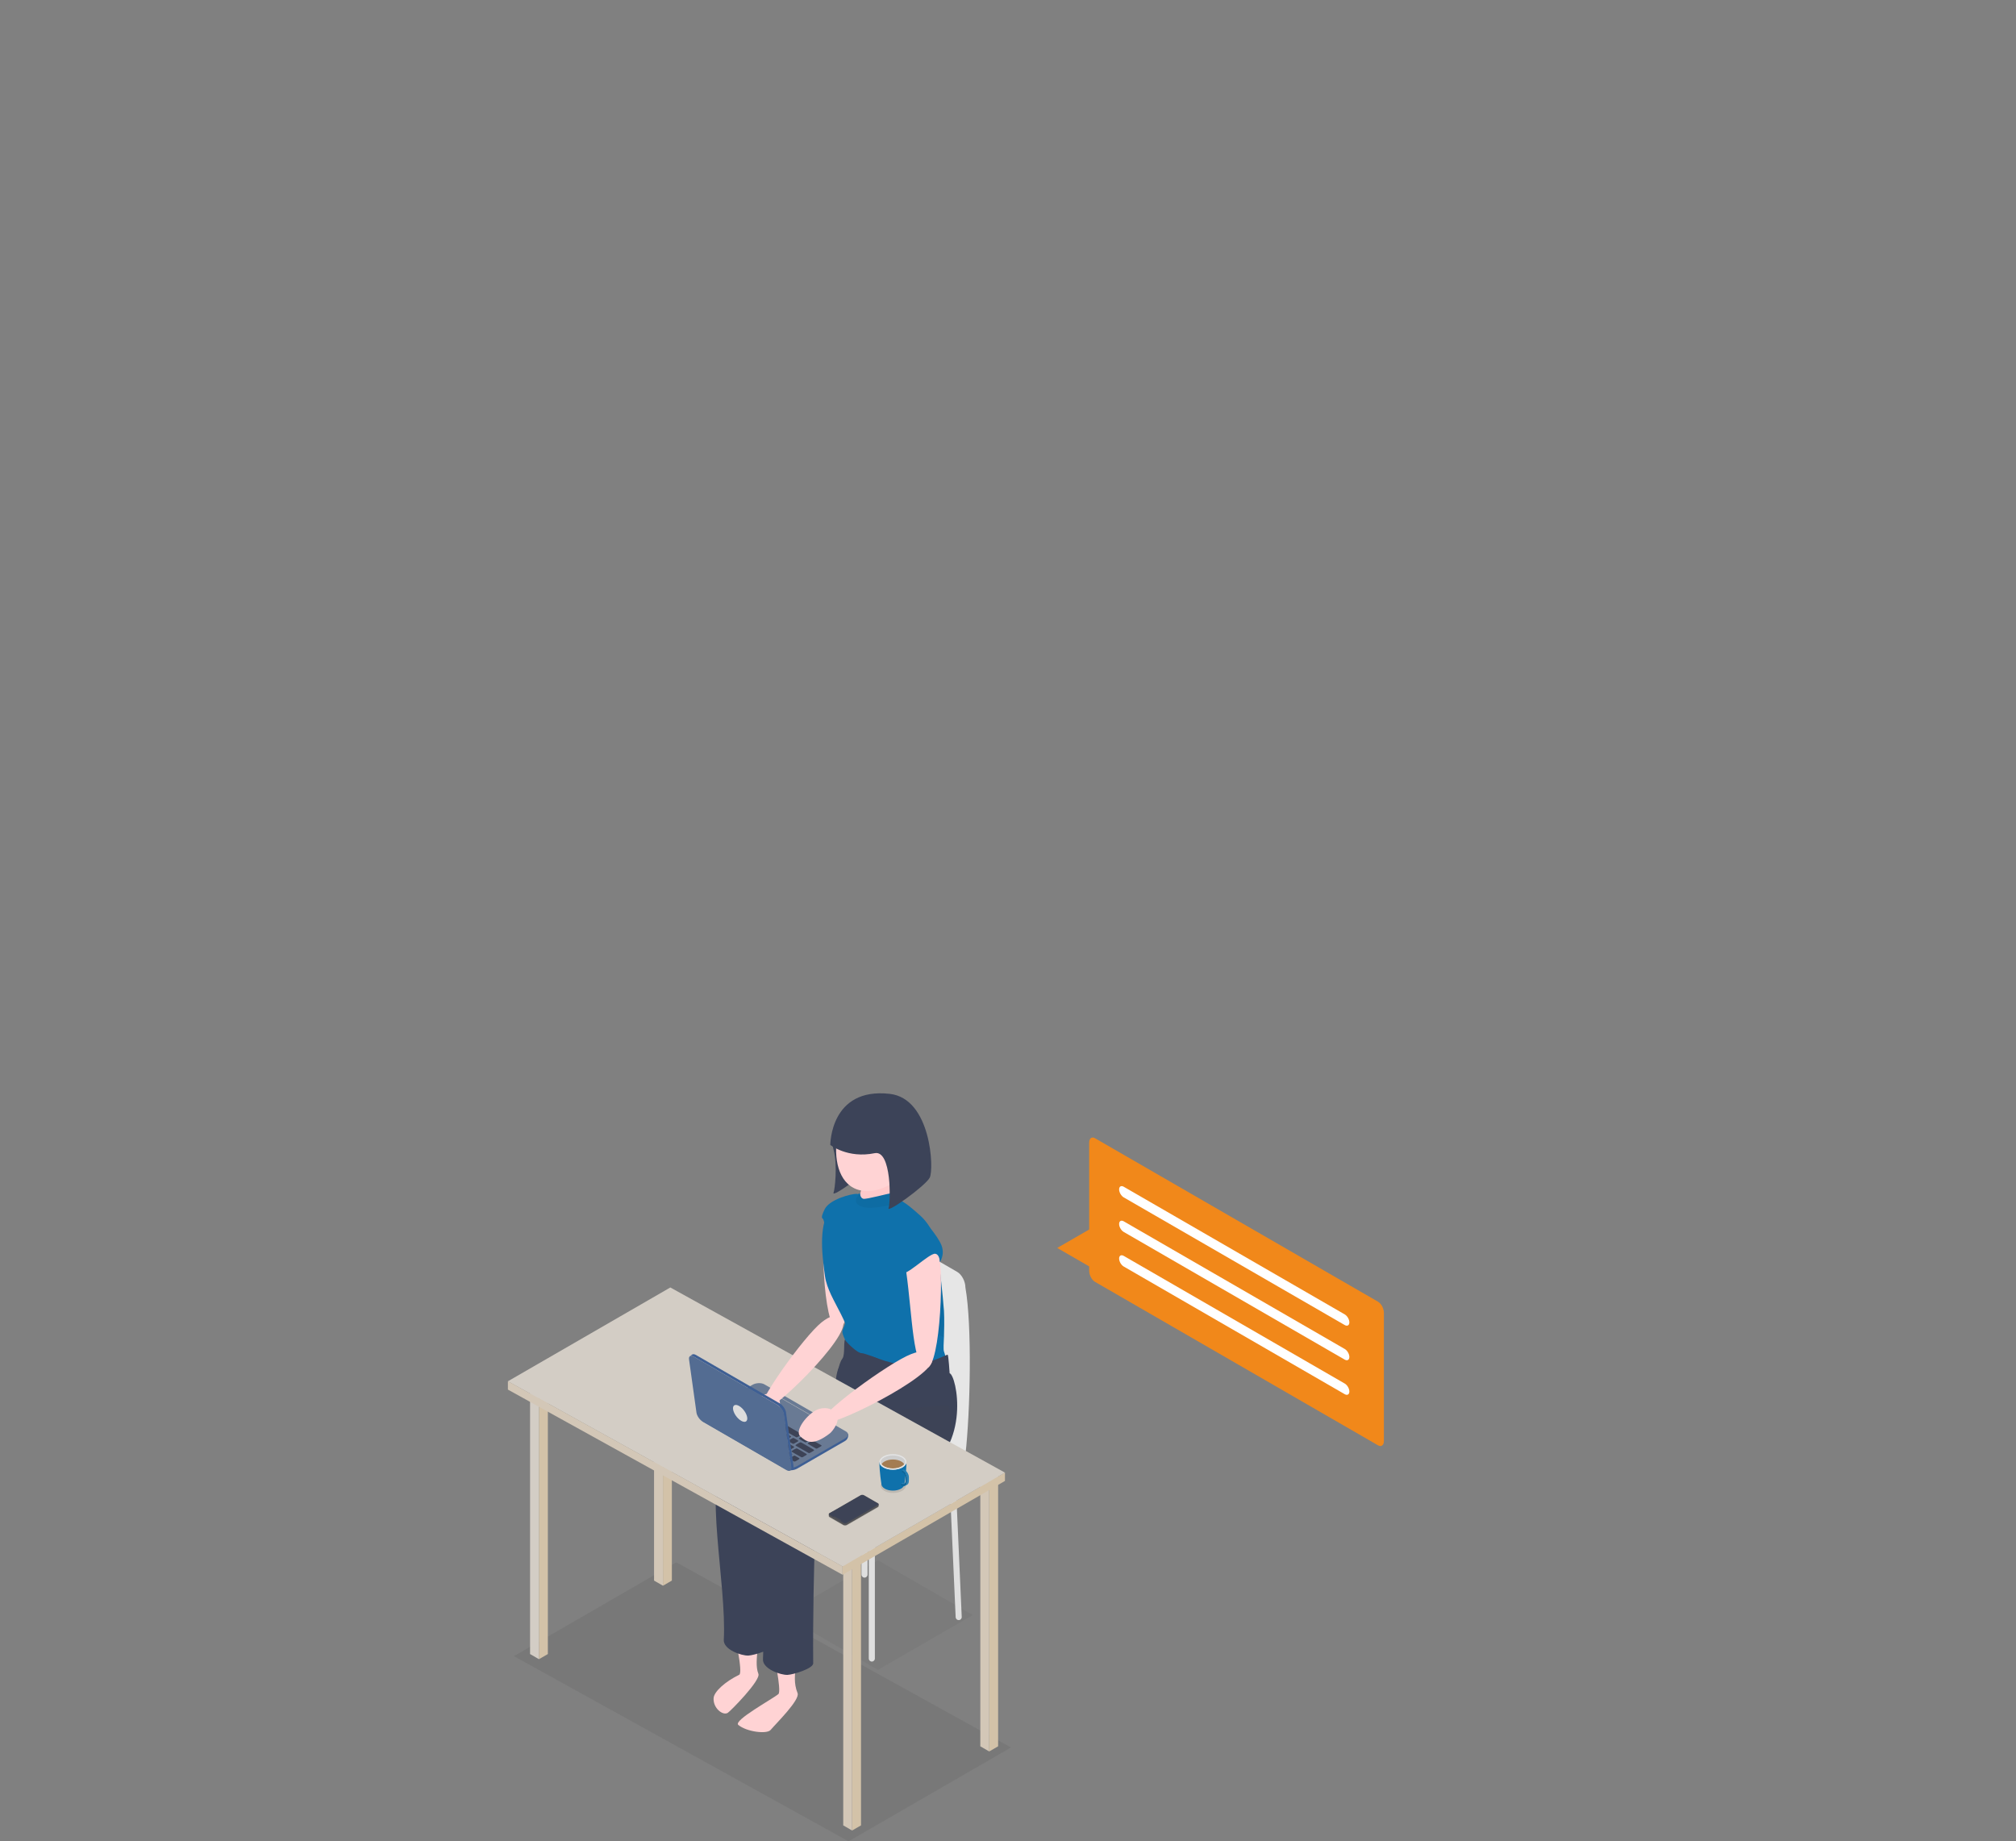 <svg width="704" height="643" fill="none" xmlns="http://www.w3.org/2000/svg"><rect width="100%" height="100%" fill="#808080" stroke="none"/><g clip-path="url(#clip0_477_2972)"><path opacity="0.1" d="M353.04 610.237L236.188 545.578L179.467 578.345L296.319 642.999L353.04 610.237Z" fill="#333333"/><path opacity="0.05" d="M306.6 583.107L273.509 563.99L306.6 544.877L339.695 563.99L306.6 583.107Z" fill="#1A1A1A"/><path d="M304.446 580.234C303.86 580.234 303.385 579.758 303.385 579.171V527.351C303.385 526.765 303.86 526.289 304.446 526.289C305.032 526.289 305.508 526.765 305.508 527.351V579.171C305.508 579.758 305.032 580.234 304.446 580.234Z" fill="#DFDFDF"/><path d="M276.238 565.751C276.238 565.751 276.204 565.751 276.187 565.751C275.601 565.721 275.151 565.224 275.177 564.638L277.487 512.882C277.516 512.295 278.026 511.841 278.599 511.871C279.185 511.9 279.635 512.397 279.61 512.984L277.3 564.74C277.27 565.309 276.803 565.751 276.243 565.751H276.238Z" fill="#DFDFDF"/><path d="M334.777 565.751C334.212 565.751 333.745 565.309 333.72 564.74L331.41 512.984C331.38 512.397 331.834 511.9 332.42 511.871C332.993 511.841 333.503 512.295 333.533 512.882L335.843 564.638C335.872 565.224 335.418 565.721 334.832 565.751C334.815 565.751 334.798 565.751 334.781 565.751H334.777Z" fill="#DFDFDF"/><path d="M301.898 550.919C301.312 550.919 300.837 550.443 300.837 549.857V498.037C300.837 497.45 301.312 496.975 301.898 496.975C302.484 496.975 302.96 497.45 302.96 498.037V549.857C302.96 550.443 302.484 550.919 301.898 550.919Z" fill="#DFDFDF"/><path d="M333.32 513.327L306.883 494.367C305.312 493.458 301.902 496.733 301.902 494.634C303.465 479.859 305.839 444.59 304.038 430.494C304.038 428.396 305.312 427.431 306.883 428.34L334.284 444.165C335.855 445.074 337.129 447.508 337.129 449.607C339.469 462.883 338.853 492.71 337.129 508.038C337.129 510.136 334.891 514.232 333.32 513.323V513.327Z" fill="#E6E6E6"/><path d="M299.813 527.155L277.686 514.372C274.658 512.622 275.036 509.568 278.535 507.55L298.968 495.748C302.463 493.73 307.754 493.509 310.781 495.259L332.908 508.042C335.936 509.793 335.558 512.847 332.059 514.865L311.626 526.667C308.131 528.685 302.841 528.906 299.813 527.155Z" fill="#E6E6E6"/><path d="M294.498 476.655C297.046 477.976 314.931 490.87 310.405 495.008C305.878 499.145 274.966 526.449 261.39 526.037C261.39 526.037 252.851 514.537 251.845 511.644C250.838 508.751 272.18 487.497 291.556 485.39C291.556 485.39 291.95 475.334 294.498 476.659V476.655Z" fill="#3D4356"/><path d="M288.978 423.594C286.116 428.263 287.454 463.685 292.294 463.961C297.131 464.237 297.402 446.662 299.666 431.95C301.988 416.865 291.84 418.925 288.978 423.594Z" fill="#FFD3D4"/><path d="M299.339 416.881C297.037 416.868 289.598 418.882 287.963 422.31C286.481 425.416 287.105 425.301 287.445 425.713C287.742 426.079 288.711 431.508 290.201 432.132C291.691 432.757 299.339 416.877 299.339 416.877V416.881Z" fill="#0F71AB"/><path d="M327.878 440.26C327.538 436.522 326.991 433.523 325.785 430.74C324.829 428.531 323.381 426.271 321.148 424.304C316.273 420.009 312.549 416.453 302.248 416.508C300.503 416.517 293.191 418.157 290.138 421.972C286.027 427.116 286.804 436.743 288.091 445.652C289.378 454.56 298.261 461.846 298.214 476.231C298.167 491.201 316.685 493.538 324.286 492.671C331.887 491.805 323.679 484.859 327.708 484.362C331.738 483.865 331.008 475.661 329.636 471.94C329.386 471.26 329.551 468.766 329.636 466.969C329.713 465.359 329.81 460.219 329.636 457.738C329.258 452.381 328.018 441.926 327.865 440.26H327.878Z" fill="#0F71AB"/><path opacity="0.05" d="M318.023 442.716C318.243 457.942 322.299 463.75 329.623 467.017C329.657 465.411 329.823 460.219 329.644 457.734C329.267 452.377 328.027 441.922 327.874 440.257C327.534 436.518 326.986 433.519 325.78 430.736C321.543 432.576 317.959 438.761 318.018 442.712L318.023 442.716Z" fill="black"/><path d="M291.441 493.354C291.441 493.354 291.441 477.971 294.159 474.449C295.259 473.022 294.346 467.533 295.369 467.537C295.908 467.537 305.199 476.811 317.878 476.539C325.106 476.386 330.672 472.826 330.948 473.102C331.224 473.378 331.619 479.551 331.619 479.551C334.01 480.188 339.386 504.901 321.369 515.139C312.791 520.012 291.446 493.354 291.446 493.354H291.441Z" fill="#3C4358"/><path d="M301.331 413.254C300.728 415.998 299.225 419.095 301.331 420.055C303.437 421.011 308.227 419.673 309.9 418.522C311.573 417.37 310.524 412.391 309.9 411.818C309.276 411.244 301.331 413.254 301.331 413.254Z" fill="#FFC9CA"/><path d="M290.507 398.274C290.626 399.689 290.914 400.853 291.148 401.762C292.473 406.983 291.564 415.221 291.08 416.508C290.311 418.556 304.116 408.555 305.661 405.645C306.642 403.797 306.591 393.155 302.715 385.211C302.715 385.211 290.392 396.86 290.507 398.274Z" fill="#3C4358"/><path d="M292.057 399.54C291.454 407.336 294.112 415.284 301.904 415.888C309.696 416.491 318.439 409.728 319.037 401.932C319.64 394.137 313.81 387.331 306.023 386.732C298.231 386.129 292.66 391.749 292.057 399.54Z" fill="#FFD3D4"/><path d="M299.45 417.824C299.45 417.824 300.036 416.906 300.244 416.974C300.452 417.042 300.418 418.317 301.454 418.618C302.49 418.924 310.749 416.583 311.004 416.77C311.259 416.957 313.938 419.842 313.361 420.114C312.783 420.386 304.592 422.642 301.013 421.405C297.433 420.165 299.454 417.824 299.454 417.824H299.45Z" fill="#0F71AB"/><path opacity="0.05" d="M299.45 417.824C299.45 417.824 300.036 416.906 300.244 416.974C300.452 417.042 300.418 418.317 301.454 418.618C302.49 418.924 310.749 416.583 311.004 416.77C311.259 416.957 313.938 419.842 313.361 420.114C312.783 420.386 304.592 422.642 301.013 421.405C297.433 420.165 299.454 417.824 299.454 417.824H299.45Z" fill="black"/><path d="M289.942 399.816C289.942 399.816 296.019 404.642 305.441 402.701C311.373 401.477 311.059 419.808 310.295 421.856C309.53 423.904 323.118 414.167 324.664 411.257C326.209 408.347 325.203 383.617 310.702 381.982C289.883 379.628 289.947 399.82 289.947 399.82L289.942 399.816Z" fill="#3C4358"/><path d="M295.216 461.751C295.233 462.405 294.184 464.244 294.167 465.03C294.15 465.816 294.881 467.728 295.56 468.505C295.704 468.671 299.267 472.592 301.033 472.554C301.844 472.537 307.573 474.793 307.56 474.483C307.5 472.8 295.709 462.677 295.624 462.265C295.496 461.645 295.208 461.746 295.208 461.746L295.216 461.751Z" fill="#0F71AB"/><path d="M331.381 490.703C331.381 490.703 333.508 501.323 330.239 506.574C325.602 514.026 294.604 536.121 275.029 534.936C275.029 534.936 269.097 537.901 267.318 524.256C266.923 521.214 299.322 493.829 319.033 491.722C330.247 490.524 331.381 490.703 331.381 490.703Z" fill="#3D4356"/><path d="M263.466 566.908C266.498 571.573 262.914 579.691 264.834 584.509C265.734 586.764 255.08 597.555 254.142 598.137C252.418 599.208 248.974 596.497 249.195 592.997C249.335 590.766 253.173 587.257 258.142 584.84C259.572 584.143 256.413 569.903 255.866 568.569C255.318 567.235 262.154 564.894 263.462 566.908H263.466Z" fill="#FFD3D4"/><path d="M271.835 507.476C271.835 507.476 270.022 541.746 270.294 574.101C270.311 575.936 263.322 578.048 261.347 578.137C258.935 578.248 252.562 576.055 252.749 572.653C253.827 553.115 245.449 516.864 253.364 509.494C263.007 500.513 271.84 507.476 271.84 507.476H271.835Z" fill="#3C4358"/><path d="M277.148 573.651C280.18 578.315 275.776 584.513 278.515 591.251C279.454 593.562 271.118 601.736 269.101 604.111C267.789 605.657 260.707 604.782 257.819 602.356C255.972 600.805 269.942 593.214 271.823 591.578C273.025 590.533 270.095 576.641 269.547 575.307C269 573.973 275.836 571.633 277.144 573.646L277.148 573.651Z" fill="#FFD3D4"/><path d="M285.517 514.218C285.517 514.218 283.704 548.489 283.976 580.843C283.993 582.679 277.003 584.79 275.029 584.879C272.617 584.99 266.243 582.798 266.43 579.395C267.509 559.857 259.131 523.607 267.046 516.236C276.689 507.255 285.521 514.218 285.521 514.218H285.517Z" fill="#3C4358"/><path d="M327.206 435.51C330.034 440.438 328.446 477.483 323.605 477.704C318.764 477.925 318.616 459.53 316.459 444.104C314.246 428.284 324.378 430.582 327.206 435.51Z" fill="#FFD3D4"/><path d="M314.845 444.36C315.822 446.352 324.552 437.478 326.612 437.826C328.247 438.106 328.162 440.787 328.162 440.787C328.162 440.787 330.102 438.23 328.739 434.793C327.503 431.679 322.306 425.404 320.646 424.546C318.985 423.688 311.865 438.285 314.85 444.36H314.845Z" fill="#0F71AB"/><path d="M188.206 579.404L191.314 577.607V482.174L188.206 483.971V579.404Z" fill="#D3C2A8"/><path d="M185.103 577.607L188.207 579.404V483.971L185.103 482.174V577.607Z" fill="#D3CDC5"/><path d="M231.51 553.743L234.618 551.951V456.518L231.51 458.31V553.743Z" fill="#D3C2A8"/><path d="M228.401 551.951L231.51 553.743V458.31L228.401 456.518V551.951Z" fill="#D3C7B7"/><path d="M345.44 611.622L348.549 609.825V514.396L345.44 516.189V611.622Z" fill="#D3C2A8"/><path d="M342.332 609.825L345.44 611.622V516.189L342.332 514.396V609.825Z" fill="#D3C7B7"/><path d="M297.563 639.232L300.672 637.435V542.006L297.563 543.799V639.232Z" fill="#D3C2A8"/><path d="M294.46 637.435L297.564 639.232V543.799L294.46 542.006V637.435Z" fill="#D3C7B7"/><path d="M294.218 546.985V549.917L350.939 517.15V514.223L294.218 546.985Z" fill="#D3C2A8"/><path d="M177.361 482.356L294.213 547.015L350.935 514.248L234.083 449.594L177.361 482.356Z" fill="#D3CDC5"/><path d="M177.361 482.326V485.257L294.218 549.916V546.985L177.361 482.326Z" fill="#D3C7B7"/><path opacity="0.1" d="M311.907 521.364C314.344 521.364 316.319 520.222 316.319 518.815C316.319 517.407 314.344 516.266 311.907 516.266C309.47 516.266 307.495 517.407 307.495 518.815C307.495 520.222 309.47 521.364 311.907 521.364Z" fill="black"/><path d="M307.096 510.518H316.527C316.527 514.048 315.822 518.22 315.822 518.22C315.822 518.814 315.431 519.405 314.646 519.86C313.079 520.764 310.54 520.764 308.973 519.86C308.192 519.409 307.797 518.814 307.797 518.22C307.797 518.22 307.092 514.048 307.092 510.518H307.096Z" fill="#0F71AB"/><path d="M308.476 512.447C310.319 513.509 313.304 513.509 315.143 512.447C315.687 512.132 316.069 511.758 316.289 511.363C316.289 511.406 316.298 511.444 316.298 511.486C316.298 512.149 315.861 512.816 314.982 513.322C313.228 514.333 310.383 514.337 308.629 513.322C307.699 512.782 307.266 512.068 307.326 511.363C307.546 511.758 307.929 512.132 308.472 512.447H308.476Z" fill="#0F71AB"/><path d="M311.809 513.241C314.412 513.241 316.522 512.022 316.522 510.518C316.522 509.014 314.412 507.795 311.809 507.795C309.206 507.795 307.096 509.014 307.096 510.518C307.096 512.022 309.206 513.241 311.809 513.241Z" fill="#CDCDCD"/><path d="M316.744 517.417V516.193C316.744 515.246 316.077 514.095 315.258 513.619L314.978 513.458L315.619 513.135L315.899 513.296C316.718 513.772 317.385 514.923 317.385 515.871V517.094C317.385 517.833 317.105 518.339 316.663 518.543C316.268 518.759 316.056 518.853 315.954 518.895C316.434 518.709 316.735 518.19 316.735 517.417H316.744Z" fill="#0F71AB"/><path d="M315.262 517.748L315.334 517.791C315.538 517.905 315.716 518.011 315.873 518.092C315.699 518.258 315.465 518.326 315.194 518.288H314.837L314.616 518.071C314.616 518.071 315.181 517.918 315.257 517.748H315.262Z" fill="#0F71AB"/><path opacity="0.1" d="M316.744 517.417V516.193C316.744 515.246 316.077 514.095 315.258 513.619L314.978 513.458L315.619 513.135L315.899 513.296C316.718 513.772 317.385 514.923 317.385 515.871V517.094C317.385 517.833 317.105 518.339 316.663 518.543C316.268 518.759 316.056 518.853 315.954 518.895C316.434 518.709 316.735 518.19 316.735 517.417H316.744Z" fill="white"/><path opacity="0.1" d="M315.262 517.748L315.334 517.791C315.538 517.905 315.716 518.011 315.873 518.092C315.699 518.258 315.465 518.326 315.194 518.288H314.837L314.616 518.071C314.616 518.071 315.181 517.918 315.257 517.748H315.262Z" fill="white"/><path d="M314.621 518.066L314.659 518.088C314.85 518.198 315.028 518.262 315.198 518.283C315.47 518.321 315.708 518.253 315.878 518.088C316.069 517.905 316.188 517.603 316.188 517.204V515.76C316.188 515.229 315.814 514.583 315.355 514.315L314.956 514.086C314.965 513.878 314.973 513.665 314.977 513.457L315.258 513.618C316.077 514.094 316.744 515.246 316.744 516.193V517.416C316.744 518.194 316.438 518.712 315.962 518.895C315.954 518.895 315.95 518.899 315.941 518.903C315.924 518.912 315.903 518.912 315.886 518.92C315.521 519.031 315.062 518.963 314.565 518.674L314.553 518.665C314.578 518.483 314.599 518.283 314.625 518.066H314.621Z" fill="#0F71AB"/><path opacity="0.1" d="M314.621 518.066L314.659 518.088C314.85 518.198 315.028 518.262 315.198 518.283C315.47 518.321 315.708 518.253 315.878 518.088C316.069 517.905 316.188 517.603 316.188 517.204V515.76C316.188 515.229 315.814 514.583 315.355 514.315L314.956 514.086C314.965 513.878 314.973 513.665 314.977 513.457L315.258 513.618C316.077 514.094 316.744 515.246 316.744 516.193V517.416C316.744 518.194 316.438 518.712 315.962 518.895C315.954 518.895 315.95 518.899 315.941 518.903C315.924 518.912 315.903 518.912 315.886 518.92C315.521 519.031 315.062 518.963 314.565 518.674L314.553 518.665C314.578 518.483 314.599 518.283 314.625 518.066H314.621Z" fill="black"/><path d="M314.922 512.056C314.098 512.532 312.994 512.795 311.814 512.795C310.633 512.795 309.529 512.532 308.705 512.056C308.332 511.839 308.047 511.597 307.848 511.338C308.043 510.985 308.378 510.654 308.863 510.378C310.493 509.439 313.13 509.439 314.761 510.378C315.245 510.658 315.58 510.99 315.775 511.338C315.58 511.597 315.291 511.839 314.918 512.056H314.922Z" fill="#A47C52"/><path d="M308.476 512.447C310.319 513.509 313.304 513.509 315.142 512.447C316.985 511.385 316.985 509.66 315.142 508.593C313.3 507.531 310.315 507.531 308.476 508.593C306.633 509.655 306.633 511.38 308.476 512.447ZM307.546 510.518C307.546 509.957 307.958 509.413 308.701 508.98C309.525 508.504 310.629 508.241 311.809 508.241C312.99 508.241 314.094 508.504 314.917 508.98C315.665 509.409 316.072 509.957 316.072 510.518C316.072 511.079 315.661 511.622 314.917 512.056C314.094 512.532 312.99 512.795 311.809 512.795C310.629 512.795 309.525 512.532 308.701 512.056C307.954 511.627 307.546 511.079 307.546 510.518Z" fill="#E4E4E4"/><path d="M382.383 447.634L481.231 504.731C482.352 505.381 483.265 504.693 483.265 503.193V458.459C483.265 456.963 482.356 455.222 481.231 454.576L382.383 397.479C381.262 396.829 380.349 397.518 380.349 399.017V443.751C380.349 445.247 381.257 446.989 382.383 447.634Z" fill="#F1881A"/><path d="M469.596 462.72L392.412 418.135C391.525 417.621 390.803 416.376 390.803 415.348C390.803 414.32 391.525 413.908 392.412 414.418L469.596 459.003C470.483 459.517 471.205 460.762 471.205 461.79C471.205 462.818 470.483 463.23 469.596 462.72Z" fill="white"/><path d="M469.596 474.795L392.412 430.209C391.525 429.695 390.803 428.45 390.803 427.422C390.803 426.394 391.525 425.982 392.412 426.492L469.596 471.077C470.483 471.591 471.205 472.836 471.205 473.864C471.205 474.892 470.483 475.304 469.596 474.795Z" fill="white"/><path d="M469.596 486.867L392.412 442.281C391.525 441.767 390.803 440.523 390.803 439.494C390.803 438.466 391.525 438.054 392.412 438.564L469.596 483.15C470.483 483.664 471.205 484.908 471.205 485.936C471.205 486.965 470.483 487.377 469.596 486.867Z" fill="white"/><path d="M381.253 428.832L369.193 435.795L381.253 442.762V428.832Z" fill="#F1881A"/><path opacity="0.1" d="M301.873 522.799C301.474 522.57 300.824 522.57 300.425 522.799L289.576 529.065C289.177 529.295 289.177 529.668 289.576 529.902L294.399 532.689C294.799 532.918 295.448 532.918 295.847 532.689L306.697 526.423C307.096 526.193 307.096 525.82 306.697 525.586L301.873 522.799Z" fill="#333333"/><path d="M306.68 525.064L301.729 522.774C301.398 522.583 300.858 522.583 300.523 522.774L289.627 528.441C289.296 528.633 289.338 529.546 289.674 529.737L294.498 532.524C294.829 532.715 295.368 532.715 295.704 532.524L306.553 526.258C306.884 526.067 307.015 525.259 306.68 525.064Z" fill="#545456"/><path d="M306.548 524.932L301.724 522.145C301.393 521.954 300.854 521.954 300.518 522.145L289.669 528.412C289.338 528.603 289.338 528.917 289.669 529.108L294.493 531.895C294.824 532.086 295.364 532.086 295.699 531.895L306.548 525.629C306.879 525.438 306.879 525.123 306.548 524.932Z" fill="#4A4C56"/><path d="M306.409 525.549C306.664 525.4 306.664 525.162 306.409 525.014L301.585 522.227C301.33 522.078 300.914 522.078 300.659 522.227L289.81 528.493C289.555 528.642 289.555 528.88 289.81 529.028L291.016 529.725L291.216 529.61C291.326 529.547 291.504 529.547 291.619 529.61L293.628 530.77C293.738 530.834 293.738 530.94 293.628 531.004L293.428 531.118L294.634 531.815C294.889 531.964 295.305 531.964 295.56 531.815L306.409 525.549Z" fill="#3D4356"/><path d="M266.91 484.303L295.941 500.668C296.387 500.668 296.366 502.469 295.134 503.178L278.387 512.852C277.16 513.561 275.3 513.638 274.234 513.026L245.712 496.551C244.646 495.935 244.757 493.989 245.649 493.989L262.757 484.478C263.984 483.768 265.844 483.692 266.91 484.303Z" fill="#3E5F94"/><path d="M266.909 483.415L295.431 499.89C296.497 500.506 296.361 501.58 295.134 502.29L278.387 511.963C277.16 512.673 275.3 512.749 274.234 512.137L245.712 495.663C244.646 495.047 244.782 493.972 246.009 493.262L262.756 483.589C263.984 482.879 265.843 482.803 266.909 483.415Z" fill="#697A94"/><path d="M277.331 510.366C277.39 510.374 277.509 510.366 277.594 510.349C277.742 510.319 277.776 510.302 278.422 509.928C279.076 509.55 279.093 509.537 279.144 509.452C279.241 509.278 279.263 509.299 278.379 508.79C277.628 508.356 277.602 508.344 277.492 508.331C277.288 508.314 277.275 508.318 276.443 508.798L275.67 509.244L275.662 509.338L275.653 509.431L276.435 509.89C277.169 510.319 277.224 510.349 277.331 510.361V510.366Z" fill="#3D4356"/><path d="M274.761 508.882C274.999 508.925 275.029 508.912 275.853 508.436C276.676 507.961 276.702 507.939 276.626 507.808C276.592 507.748 276.507 507.693 275.84 507.306C275.101 506.877 275.093 506.873 274.965 506.86C274.744 506.835 274.74 506.835 273.912 507.315C273.19 507.731 273.152 507.757 273.127 507.82C273.076 507.944 273.11 507.973 273.916 508.436C274.579 508.819 274.655 508.857 274.761 508.878V508.882Z" fill="#3D4356"/><path d="M272.141 507.392C272.252 507.426 272.405 507.43 272.511 507.405C272.553 507.396 272.918 507.192 273.322 506.959C274.014 506.559 274.061 506.53 274.086 506.466C274.141 506.334 274.133 506.326 273.267 505.833L272.481 505.387H272.332H272.184L271.402 505.829C270.693 506.232 270.621 506.275 270.587 506.334C270.519 506.466 270.532 506.479 271.33 506.946C271.725 507.175 272.09 507.379 272.137 507.392H272.141Z" fill="#3D4356"/><path d="M269.806 505.939H269.98L270.761 505.489L271.542 505.038V504.834L270.748 504.376L269.954 503.917H269.793L269.632 503.908L268.863 504.346C268.031 504.817 268.01 504.834 268.031 504.958L268.044 505.03L268.833 505.484L269.623 505.939H269.797H269.806Z" fill="#3D4356"/><path d="M267.11 504.457C267.144 504.465 267.233 504.469 267.305 504.465L267.437 504.457L268.21 504.01C268.978 503.564 268.983 503.564 269.008 503.488C269.051 503.369 269.008 503.335 268.227 502.885C267.467 502.443 267.424 502.426 267.199 502.43H267.08L266.32 502.863C265.475 503.343 265.441 503.369 265.496 503.496C265.522 503.56 265.56 503.586 266.286 504.002C266.702 504.24 267.072 504.444 267.11 504.452V504.457Z" fill="#3D4356"/><path d="M264.566 502.978C264.622 502.991 264.715 502.995 264.774 502.991C264.885 502.983 264.902 502.974 265.67 502.532C266.43 502.095 266.452 502.078 266.469 502.018C266.494 501.891 266.481 501.878 265.679 501.415C264.622 500.803 264.779 500.803 263.734 501.406C262.944 501.861 262.94 501.865 262.953 502.001V502.069L263.713 502.511C264.312 502.864 264.486 502.957 264.566 502.978Z" fill="#3D4356"/><path d="M261.98 501.494C262.099 501.528 262.252 501.528 262.375 501.494C262.434 501.477 262.778 501.286 263.16 501.065C263.925 500.623 263.975 500.585 263.925 500.454C263.899 500.39 263.861 500.364 263.135 499.948C262.307 499.468 262.29 499.464 262.077 499.485C261.98 499.493 261.92 499.527 261.198 499.944C260.141 500.555 260.141 500.462 261.181 501.061C261.572 501.286 261.933 501.482 261.98 501.499V501.494Z" fill="#3D4356"/><path d="M259.551 500.042C259.764 500.072 259.814 500.05 260.604 499.596C261.394 499.141 261.432 499.112 261.377 498.988C261.352 498.925 261.309 498.899 260.583 498.479C259.738 497.99 259.721 497.982 259.505 498.02C259.403 498.037 259.318 498.079 258.647 498.47C257.976 498.857 257.899 498.908 257.87 498.967C257.806 499.09 257.819 499.103 258.664 499.587C259.39 500.008 259.432 500.029 259.547 500.046L259.551 500.042Z" fill="#3D4356"/><path d="M257.004 498.568C257.22 498.598 257.267 498.576 258.074 498.113C259.106 497.519 259.101 497.608 258.099 497.017C257.293 496.546 257.233 496.516 257.017 496.542C256.889 496.554 256.885 496.559 256.112 497.005L255.339 497.451L255.331 497.544L255.322 497.638L256.104 498.096C256.855 498.534 256.885 498.555 257.004 498.568Z" fill="#3D4356"/><path d="M254.413 497.064C254.46 497.073 254.545 497.073 254.604 497.064C254.706 497.051 254.762 497.022 255.475 496.61C256.311 496.125 256.32 496.121 256.269 495.994C256.243 495.938 255.997 495.794 253.5 494.354L250.757 492.769L250.63 492.761C250.379 492.748 250.362 492.761 249.59 493.202C248.817 493.648 248.804 493.657 248.825 493.801L248.838 493.874L251.581 495.458C253.776 496.724 254.345 497.047 254.413 497.056V497.064Z" fill="#3D4356"/><path d="M279.853 508.888C279.908 508.9 280.023 508.9 280.103 508.888L280.256 508.866L280.974 508.454C281.675 508.051 281.692 508.038 281.73 507.957C281.806 507.792 281.904 507.86 280.036 506.781C278.43 505.854 278.371 505.82 278.261 505.808C278.095 505.782 277.751 505.922 277.229 506.22C276.787 506.47 276.494 506.649 276.456 506.687C276.418 506.725 276.396 506.789 276.396 506.827V506.908L278.082 507.885C279.479 508.696 279.781 508.866 279.866 508.883L279.853 508.888Z" fill="#3D4356"/><path d="M255.008 494.548C255.093 494.57 255.254 494.565 255.36 494.536C255.415 494.523 255.708 494.362 256.154 494.107C256.94 493.652 256.961 493.635 256.91 493.491L256.885 493.418L255.101 492.386C253.089 491.226 253.224 491.29 252.936 491.333C252.8 491.354 252.779 491.362 252.086 491.766C251.39 492.169 251.377 492.178 251.339 492.259C251.258 492.42 251.152 492.348 253.165 493.503C254.146 494.068 254.978 494.54 255.012 494.548H255.008Z" fill="#3D4356"/><path d="M275.508 506.337C275.721 506.367 275.772 506.346 276.566 505.887C277.356 505.433 277.377 505.411 277.343 505.275C277.326 505.216 277.3 505.195 276.553 504.766C275.831 504.349 275.776 504.319 275.674 504.307C275.462 504.281 275.445 504.29 274.617 504.77C273.784 505.25 273.776 505.258 273.827 505.382C273.852 505.433 273.95 505.496 274.621 505.883C275.347 506.303 275.39 506.325 275.504 506.342L275.508 506.337Z" fill="#3D4356"/><path d="M272.936 504.855C273.165 504.902 273.199 504.885 274.023 504.409C275.071 503.802 275.071 503.891 274.027 503.292C273.22 502.825 273.173 502.808 272.957 502.837C272.842 502.854 272.8 502.876 272.082 503.292C271.254 503.768 271.254 503.772 271.296 503.899C271.322 503.972 271.326 503.976 272.069 504.405C272.736 504.791 272.829 504.838 272.936 504.859V504.855Z" fill="#3D4356"/><path d="M270.29 503.36C270.414 503.394 270.499 503.403 270.605 503.386C270.715 503.373 270.766 503.343 271.475 502.935C272.184 502.527 272.231 502.498 272.256 502.434C272.312 502.307 272.299 502.294 271.467 501.814C270.762 501.406 270.707 501.38 270.596 501.363C270.371 501.329 270.354 501.338 269.53 501.814C268.719 502.281 268.702 502.294 268.741 502.417C268.758 502.472 268.817 502.51 269.501 502.91C269.908 503.148 270.261 503.347 270.286 503.356L270.29 503.36Z" fill="#3D4356"/><path d="M267.738 501.877C267.861 501.92 267.972 501.933 268.091 501.907C268.18 501.89 268.29 501.835 268.961 501.44L269.73 500.989L269.721 500.896L269.713 500.802L268.94 500.356C268.095 499.868 268.091 499.868 267.866 499.893L267.738 499.906L266.97 500.356L266.201 500.807V500.887C266.201 500.93 266.231 500.994 266.269 501.028C266.35 501.1 267.611 501.831 267.73 501.873L267.738 501.877Z" fill="#3D4356"/><path d="M265.424 500.437H265.598L266.367 499.991C267.22 499.499 267.233 499.49 267.169 499.363C267.14 499.303 267.059 499.252 266.379 498.861C265.539 498.377 265.547 498.377 265.301 498.415C265.191 498.428 265.135 498.458 264.443 498.857C263.628 499.329 263.611 499.341 263.666 499.469C263.692 499.533 263.738 499.562 264.469 499.987L265.241 500.433H265.416L265.424 500.437Z" fill="#3D4356"/><path d="M262.732 498.955C262.766 498.963 262.855 498.968 262.923 498.963C263.097 498.955 263.233 498.887 263.993 498.441C264.889 497.914 264.902 497.986 263.827 497.379C262.783 496.788 262.944 496.788 261.895 497.392C260.855 497.991 260.855 497.901 261.921 498.513C262.328 498.751 262.694 498.951 262.732 498.959V498.955Z" fill="#3D4356"/><path d="M260.205 497.477C260.268 497.49 260.37 497.494 260.43 497.49C260.536 497.481 260.574 497.46 261.258 497.073C261.704 496.823 261.997 496.644 262.035 496.606C262.073 496.568 262.094 496.504 262.094 496.466V496.385L261.292 495.922L260.494 495.459H260.358C260.281 495.459 260.175 495.472 260.12 495.489C260.056 495.51 259.755 495.676 259.309 495.939C258.324 496.517 258.319 496.432 259.364 497.035C260.005 497.405 260.099 497.456 260.205 497.473V497.477Z" fill="#3D4356"/><path d="M257.603 495.993C257.649 496.006 257.726 496.018 257.772 496.018C257.964 496.027 258.027 495.997 258.779 495.564C259.569 495.109 259.607 495.079 259.552 494.956C259.526 494.892 259.484 494.867 258.758 494.446C258.031 494.026 257.989 494.005 257.874 493.988C257.662 493.958 257.624 493.975 256.804 494.451C255.773 495.05 255.772 494.948 256.787 495.542C257.191 495.776 257.556 495.98 257.603 495.993Z" fill="#3D4356"/><path d="M282.367 507.405C282.46 507.431 282.664 507.418 282.778 507.384C282.842 507.363 283.11 507.223 283.547 506.968C284.192 506.594 284.214 506.581 284.265 506.496C284.358 506.322 284.536 506.441 282.018 504.988C279.908 503.769 279.789 503.701 279.679 503.684C279.441 503.641 279.407 503.654 278.6 504.121C277.793 504.589 277.776 504.601 277.827 504.75L277.853 504.822L280.082 506.105C281.305 506.81 282.337 507.397 282.375 507.405H282.367Z" fill="#3D4356"/><path d="M276.932 504.189C277.152 504.218 277.195 504.201 278.027 503.713L278.774 503.275V503.194C278.774 503.152 278.753 503.088 278.715 503.054C278.677 503.016 278.379 502.838 277.929 502.583C277.263 502.205 277.199 502.175 277.101 502.162C276.889 502.137 276.872 502.145 276.036 502.629L275.267 503.071L275.259 503.165L275.25 503.258L276.031 503.717C276.783 504.155 276.813 504.176 276.932 504.189Z" fill="#3D4356"/><path d="M274.332 502.694C274.396 502.706 274.498 502.711 274.557 502.706C274.664 502.698 274.702 502.677 275.419 502.273C276.252 501.802 276.286 501.776 276.226 501.644C276.201 501.585 276.15 501.551 275.411 501.126L274.617 500.676H274.456L274.294 500.684L273.504 501.139L272.715 501.593L272.702 501.666C272.693 501.708 272.719 501.768 272.749 501.802C272.787 501.84 273.101 502.031 273.509 502.269C274.129 502.626 274.222 502.677 274.324 502.694H274.332Z" fill="#3D4356"/><path d="M271.823 501.24C272.061 501.274 272.035 501.282 272.897 500.785C273.666 500.343 273.679 500.335 273.691 500.267C273.717 500.144 273.679 500.118 272.889 499.659C271.844 499.056 272.001 499.056 270.953 499.659C269.904 500.263 269.9 500.174 270.965 500.785C271.658 501.185 271.717 501.219 271.823 501.231V501.24Z" fill="#3D4356"/><path d="M269.212 499.75C269.331 499.788 269.488 499.784 269.62 499.737C269.755 499.686 270.991 498.972 271.076 498.891C271.114 498.857 271.144 498.794 271.144 498.751V498.671L270.38 498.22C269.547 497.732 269.518 497.719 269.314 497.74C269.195 497.753 269.182 497.757 268.422 498.199C267.365 498.811 267.365 498.717 268.405 499.316C268.796 499.541 269.161 499.737 269.208 499.754L269.212 499.75Z" fill="#3D4356"/><path d="M266.774 498.291C266.986 498.321 267.037 498.3 267.819 497.845C268.6 497.395 268.642 497.361 268.6 497.242C268.574 497.169 268.57 497.165 267.81 496.723C266.978 496.243 266.961 496.235 266.749 496.256C266.651 496.265 266.592 496.299 265.874 496.711C265.156 497.123 265.105 497.157 265.084 497.216C265.042 497.339 265.059 497.348 265.887 497.828C266.613 498.249 266.655 498.27 266.77 498.287L266.774 498.291Z" fill="#3D4356"/><path d="M264.226 496.821C264.438 496.851 264.489 496.83 265.283 496.371C266.073 495.916 266.094 495.895 266.06 495.759C266.043 495.699 266.018 495.678 265.271 495.249C264.413 494.752 264.426 494.756 264.184 494.799C264.086 494.816 263.992 494.863 263.445 495.173C263.101 495.368 262.757 495.568 262.685 495.619C262.57 495.7 262.553 495.725 262.557 495.81V495.908L263.33 496.354C264.069 496.779 264.111 496.804 264.226 496.821Z" fill="#3D4356"/><path d="M261.649 495.34C261.883 495.382 261.917 495.369 262.74 494.894C263.789 494.286 263.789 494.375 262.745 493.776C261.938 493.309 261.891 493.292 261.674 493.322C261.56 493.339 261.517 493.36 260.8 493.776C259.972 494.252 259.972 494.256 260.014 494.384C260.04 494.456 260.044 494.46 260.787 494.889C261.454 495.276 261.547 495.323 261.653 495.34H261.649Z" fill="#3D4356"/><path d="M259.122 493.874C259.347 493.908 259.364 493.899 260.179 493.428C261.02 492.943 261.033 492.931 260.948 492.791C260.897 492.71 260.867 492.693 258.43 491.282C256.009 489.885 255.958 489.855 255.823 489.83C255.733 489.813 255.636 489.808 255.547 489.825C255.415 489.847 255.389 489.859 254.697 490.259L253.984 490.671L253.95 490.756C253.891 490.917 253.695 490.79 256.493 492.408C258.944 493.823 259.012 493.861 259.122 493.874Z" fill="#3D4356"/><path d="M281.169 503.675C281.22 503.683 281.309 503.683 281.364 503.675C281.462 503.662 281.526 503.633 282.167 503.271C282.549 503.055 282.901 502.847 282.948 502.813C283.012 502.762 283.033 502.723 283.029 502.655V502.566L281.972 501.954C280.931 501.355 280.914 501.343 280.808 501.338C280.587 501.321 280.57 501.33 279.763 501.797C279.029 502.222 279.02 502.226 278.995 502.299C278.982 502.337 278.982 502.392 278.995 502.422C279.037 502.498 281.042 503.649 281.169 503.671V503.675Z" fill="#3D4356"/><path d="M278.142 501.907C278.35 501.933 278.405 501.907 279.186 501.457C279.955 501.015 279.993 500.986 279.968 500.867L279.955 500.803L272.66 496.589L265.365 492.374L265.254 492.366C265.034 492.349 265.017 492.357 264.21 492.825C263.475 493.249 263.467 493.254 263.441 493.326C263.428 493.364 263.428 493.419 263.441 493.449C263.462 493.487 264.97 494.367 270.74 497.697L278.01 501.899L278.137 501.912L278.142 501.907Z" fill="#3D4356"/><path d="M262.591 492.922C262.664 492.931 262.766 492.922 262.825 492.91C262.961 492.871 264.281 492.115 264.371 492.026C264.4 491.992 264.426 491.932 264.417 491.89L264.405 491.818L263.352 491.21C262.303 490.603 262.294 490.599 262.184 490.594C261.976 490.582 261.925 490.603 261.152 491.049C260.362 491.503 260.324 491.533 260.379 491.656C260.409 491.724 260.443 491.746 261.437 492.319L262.464 492.914L262.591 492.927V492.922Z" fill="#3D4356"/><path d="M259.581 491.142H259.755L260.527 490.696C261.258 490.275 261.304 490.246 261.326 490.186C261.368 490.063 261.419 490.097 259.865 489.196L258.426 488.368H258.264L258.103 488.359L257.296 488.827L256.489 489.294L256.498 489.387L256.506 489.481L257.954 490.318L259.402 491.155H259.576L259.581 491.142Z" fill="#3D4356"/><path d="M285.08 505.862C285.288 505.875 285.339 505.854 286.112 505.408C286.885 504.962 286.923 504.932 286.897 504.809L286.885 504.745L285.454 503.917C283.874 503.003 283.934 503.033 283.709 503.071C283.607 503.088 283.522 503.131 282.851 503.521C282.18 503.908 282.103 503.959 282.074 504.018C282.006 504.15 281.955 504.116 283.534 505.025L284.965 505.854L285.08 505.862Z" fill="#3D4356"/><path d="M266.663 491.741L272.166 488.564C272.455 488.398 272.897 488.377 273.147 488.521L286.884 496.457C286.965 496.504 287.011 496.559 287.037 496.623C287.083 496.499 287.037 496.376 286.884 496.291L273.147 488.356C272.897 488.211 272.459 488.228 272.166 488.398L266.663 491.576C266.464 491.69 266.392 491.843 266.443 491.979C266.472 491.894 266.544 491.814 266.663 491.746V491.741Z" fill="#BDBDBD"/><path d="M325.52 474.577C326.993 480.439 288.692 499.561 286.879 496.77C285.257 494.267 310.535 475.783 318.191 472.856C325.847 469.929 325.52 474.577 325.52 474.577Z" fill="#FFD3D4"/><path d="M284.595 492.653C286.293 491.625 289.567 490.996 291.754 493.312C294.026 495.712 290.705 499.841 289.822 500.525C283.801 505.177 281.542 503.431 279.521 501.647C277.5 499.862 281.066 494.798 284.599 492.657L284.595 492.653Z" fill="#FFD3D4"/><path d="M294.255 461.323C297.525 466.374 268.209 494.939 265.623 492.841C263.309 490.963 280.752 466.65 286.901 461.773C293.05 456.896 294.255 461.323 294.255 461.323Z" fill="#FFD3D4"/><path d="M263.827 488.762C265.207 487.314 268.222 485.84 270.961 487.513C273.801 489.247 271.665 494.136 270.982 495.037C266.353 501.15 263.699 500.046 261.262 498.848C258.825 497.645 260.961 491.779 263.827 488.767V488.762Z" fill="#FFD3D4"/><path d="M274.485 493.235C274.324 492.092 273.313 490.661 272.226 490.032L243.067 473.187C242.473 472.843 241.976 472.809 241.675 473.039L240.897 473.625C241.199 473.396 241.691 473.43 242.29 473.774L271.449 490.618C272.536 491.247 273.551 492.679 273.708 493.821L276.307 512.429C276.379 512.947 276.264 513.317 276.014 513.508L276.787 512.921C277.037 512.73 277.152 512.361 277.08 511.842L274.481 493.235H274.485Z" fill="#3E5F94"/><path d="M273.712 493.822C273.551 492.679 272.54 491.248 271.453 490.619L242.294 473.775C241.207 473.146 240.451 473.558 240.613 474.701L243.211 493.308C243.373 494.451 244.383 495.887 245.47 496.515L274.629 513.36C275.716 513.989 276.472 513.572 276.311 512.429L273.712 493.822Z" fill="#536C92"/><path d="M258.099 490.975C259.466 491.765 260.731 493.562 260.931 494.99C261.13 496.422 260.188 496.944 258.825 496.154C257.462 495.368 256.196 493.571 255.992 492.139C255.793 490.712 256.736 490.189 258.099 490.975Z" fill="#DDDDDD"/></g><defs><clipPath id="clip0_477_2972"><rect width="704" height="643" fill="white"/></clipPath></defs></svg>